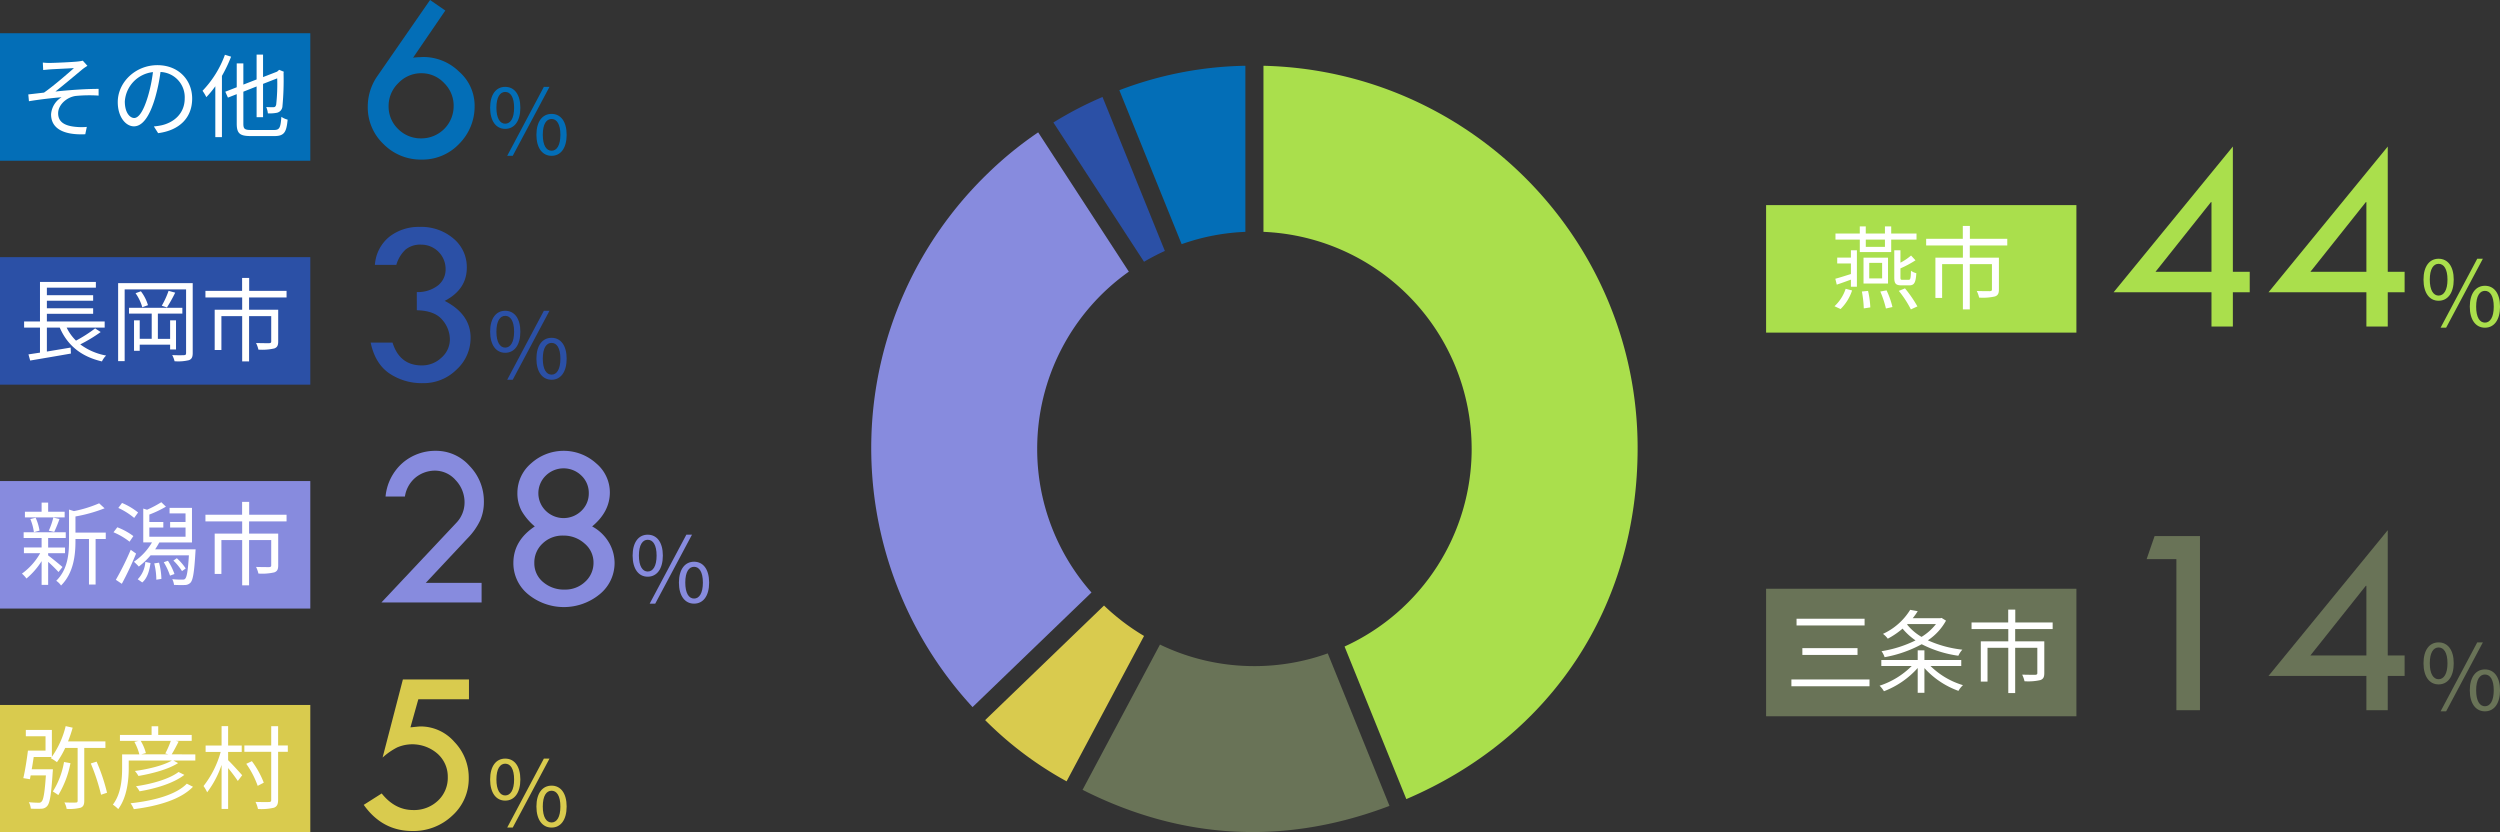 <svg id="infographics_pic_03" xmlns="http://www.w3.org/2000/svg" xmlns:xlink="http://www.w3.org/1999/xlink" width="636.096" height="211.816" viewBox="0 0 636.096 211.816">
  <rect x="0" y="0" width="636.096" height="211.816" fill="#333333" stroke="none"/>
  <defs>
    <clipPath id="clip-path">
      <rect id="長方形_287" data-name="長方形 287" width="636.096" height="211.816" fill="none"/>
    </clipPath>
  </defs>
  <g id="グループ_396" data-name="グループ 396" clip-path="url(#clip-path)">
    <path id="パス_607" data-name="パス 607" d="M100.839,67.4H95.39A10.073,10.073,0,0,1,99.1,60.21a12.133,12.133,0,0,1,7.69-2.476,12.6,12.6,0,0,1,8.584,2.957,9.409,9.409,0,0,1,3.4,7.406q0,5.534-5.625,8.46,6.591,3.4,6.591,9.368a10.893,10.893,0,0,1-3.588,8.125,11.886,11.886,0,0,1-8.511,3.44,14.8,14.8,0,0,1-8.569-2.476q-3.62-2.475-4.761-7.837h5.566q1.816,5.8,7.442,5.8A7.141,7.141,0,0,0,112.323,91a6.106,6.106,0,0,0,2.139-4.615,7.61,7.61,0,0,0-1.963-5.053q-1.962-2.3-6.445-2.388V74.316a8.393,8.393,0,0,0,5.376-1.681,5.171,5.171,0,0,0,1.948-4.164,6.194,6.194,0,0,0-6.24-6.225,5.908,5.908,0,0,0-3.926,1.23,8.585,8.585,0,0,0-2.373,3.926" fill="#2b50a6"/>
    <path id="パス_608" data-name="パス 608" d="M124.709,84.383c0-3.393,1.523-5.31,3.832-5.31,2.332,0,3.855,1.917,3.855,5.31,0,3.417-1.523,5.379-3.855,5.379-2.309,0-3.832-1.962-3.832-5.379m6.1,0c0-2.7-.924-4.017-2.263-4.017-1.316,0-2.239,1.316-2.239,4.017s.923,4.064,2.239,4.064c1.339,0,2.263-1.363,2.263-4.064m7.572-5.31h1.431l-9.349,17.545h-1.409Zm-1.893,12.19c0-3.394,1.547-5.311,3.856-5.311s3.832,1.917,3.832,5.311c0,3.417-1.524,5.355-3.832,5.355s-3.856-1.938-3.856-5.355m6.1,0c0-2.7-.924-4.018-2.239-4.018-1.339,0-2.24,1.317-2.24,4.018s.9,4.062,2.24,4.062c1.315,0,2.239-1.361,2.239-4.062" fill="#2b50a6"/>
    <rect id="長方形_281" data-name="長方形 281" width="78.952" height="32.444" transform="translate(0 65.426)" fill="#2b50a6"/>
    <path id="パス_609" data-name="パス 609" d="M25.618,84.482a37.493,37.493,0,0,1-5.195,3.14A15.587,15.587,0,0,0,27,90.461a5.371,5.371,0,0,0-1.062,1.5c-5.287-1.223-8.8-4.109-10.735-8.611H11.928v6.1c1.916-.323,4.016-.67,6.048-1.016l.069,1.524c-3.67.646-7.618,1.315-10.365,1.777l-.439-1.569c.831-.117,1.847-.278,2.932-.44V83.351H6.133V81.8h4.04V71.738H24.394v1.455H11.928v1.916H23.7v1.408H11.928v1.916H23.7v1.408H11.928V81.8H26.634v1.547H16.96a11.69,11.69,0,0,0,2.378,3.324,35.392,35.392,0,0,0,4.871-3.117Z" fill="#fff"/>
    <path id="パス_610" data-name="パス 610" d="M49.033,89.839c0,1.016-.255,1.523-.947,1.8a11.59,11.59,0,0,1-3.671.276,6.24,6.24,0,0,0-.6-1.569c1.363.069,2.632.046,3,.022.393-.022.532-.137.532-.553V73.632H31.718V91.894H30.056V72.039H49.033Zm-5.749-.924V87.692H35.55v1.57H34.1V81.5H35.55v4.71H38.6V79.8H32.826V78.318H46.4V79.8H40.168v6.418h3.116V81.5h1.5v7.411Zm-7.434-14.8a10.919,10.919,0,0,1,1.8,3.533L36.2,78.18A11.657,11.657,0,0,0,34.488,74.6Zm8.727.347a36.719,36.719,0,0,1-2.1,3.763l-1.316-.439A21.471,21.471,0,0,0,42.891,74Z" fill="#fff"/>
    <path id="パス_611" data-name="パス 611" d="M63.375,75.686V78.8h7.41v8.081c0,.992-.231,1.5-.993,1.778a13.814,13.814,0,0,1-4.04.3,7.711,7.711,0,0,0-.6-1.684c1.547.046,2.932.046,3.348.046.393-.046.508-.139.508-.439V80.442H63.375v11.52H61.619V80.442H56.333v8.611H54.625V78.8h6.994V75.686H52.271V74H61.6V70.722h1.8V74h9.513v1.686Z" fill="#fff"/>
    <path id="パス_612" data-name="パス 612" d="M109.423,0l3.88,2.683-8.2,11.994c.683-.078,1.163-.117,1.436-.117l1.085-.058a12.994,12.994,0,0,1,9.178,3.72,11.465,11.465,0,0,1,3.959,8.584,13.467,13.467,0,0,1-3.926,9.785,12.889,12.889,0,0,1-9.58,4.014,13.3,13.3,0,0,1-9.668-3.94,12.837,12.837,0,0,1-4.013-9.507,13.592,13.592,0,0,1,2.519-7.91Zm6.006,26.982a8.071,8.071,0,0,0-2.446-5.874,7.867,7.867,0,0,0-5.786-2.476,7.965,7.965,0,0,0-5.831,2.5,8.034,8.034,0,0,0-2.49,5.845,7.9,7.9,0,0,0,2.417,5.845,8.081,8.081,0,0,0,5.9,2.387,8.2,8.2,0,0,0,8.232-8.232" fill="#036eb7"/>
    <path id="パス_613" data-name="パス 613" d="M124.709,27.41c0-3.393,1.523-5.31,3.832-5.31,2.332,0,3.855,1.917,3.855,5.31,0,3.417-1.523,5.379-3.855,5.379-2.309,0-3.832-1.962-3.832-5.379m6.1,0c0-2.7-.924-4.017-2.263-4.017-1.316,0-2.239,1.316-2.239,4.017s.923,4.064,2.239,4.064c1.339,0,2.263-1.363,2.263-4.064m7.572-5.31h1.431l-9.349,17.545h-1.409Zm-1.893,12.19c0-3.394,1.547-5.311,3.856-5.311s3.832,1.917,3.832,5.311c0,3.417-1.524,5.355-3.832,5.355s-3.856-1.938-3.856-5.355m6.1,0c0-2.7-.924-4.018-2.239-4.018-1.339,0-2.24,1.317-2.24,4.018s.9,4.062,2.24,4.062c1.315,0,2.239-1.361,2.239-4.062" fill="#036eb7"/>
    <rect id="長方形_282" data-name="長方形 282" width="78.952" height="32.444" transform="translate(0 8.453)" fill="#036eb7"/>
    <path id="パス_614" data-name="パス 614" d="M12.711,16.013c1.017,0,5.772-.208,7.111-.369a8.161,8.161,0,0,0,1.246-.208l1.178,1.316A13.38,13.38,0,0,0,21,17.606c-1.708,1.431-5.056,4.224-6.9,5.679,3.509-.369,7.665-.669,10.989-.669v1.709a36.05,36.05,0,0,0-5.864.091c-2.24.324-4.433,2.24-4.433,4.41,0,2.332,1.87,3.117,3.971,3.394a14.94,14.94,0,0,0,3.325.069l-.393,1.87c-5.633.254-8.7-1.524-8.7-5.056a5.528,5.528,0,0,1,2.678-4.363c-2.47.208-5.54.554-8.31,1.015l-.163-1.731c1.247-.139,2.817-.324,3.995-.461,2.493-1.733,6.164-4.942,7.619-6.234-1.017.069-5.079.254-6.073.324-.577.046-1.269.115-1.754.161l-.092-1.894a14.4,14.4,0,0,0,1.823.093" fill="#fff"/>
    <path id="パス_615" data-name="パス 615" d="M40.236,33.881l-1.085-1.709a17.226,17.226,0,0,0,1.985-.3C44.091,31.2,47,29.01,47,25.016a6.429,6.429,0,0,0-6.164-6.7,45.319,45.319,0,0,1-1.384,6.649c-1.409,4.756-3.233,7.18-5.38,7.18-2.055,0-4.11-2.355-4.11-6.164,0-5.01,4.456-9.4,10.089-9.4,5.4,0,8.843,3.81,8.843,8.5,0,4.847-3.187,8.08-8.658,8.8m-6.1-3.855c1.085,0,2.309-1.547,3.486-5.448a37.745,37.745,0,0,0,1.293-6.234,8.054,8.054,0,0,0-7.157,7.48c0,2.909,1.339,4.2,2.378,4.2" fill="#fff"/>
    <path id="パス_616" data-name="パス 616" d="M58.8,14.42a36.608,36.608,0,0,1-2.332,4.894V34.9H54.785V21.946A23.176,23.176,0,0,1,52.5,24.717a11.906,11.906,0,0,0-.97-1.617,26.013,26.013,0,0,0,5.7-9.166ZM69.746,33.073c1.408,0,1.639-.623,1.847-3.347a4.956,4.956,0,0,0,1.592.715c-.3,3.163-.831,4.179-3.371,4.179H63.789c-2.747,0-3.555-.647-3.555-3.162v-7.5l-2.24.878-.669-1.5L60.234,22.2V16.128h1.685v5.4l3.371-1.315V13.888h1.639v5.726l3.579-1.385.23-.208.3-.254,1.178.485-.07.3A70.306,70.306,0,0,1,71.869,27a1.8,1.8,0,0,1-1.385,1.685,9.646,9.646,0,0,1-2.332.161,5.2,5.2,0,0,0-.415-1.616c.623.047,1.454.047,1.755.047.415,0,.646-.093.784-.693a47.438,47.438,0,0,0,.254-6.649l-3.6,1.408v8.473H65.29V21.992l-3.371,1.339v8.127c0,1.315.3,1.615,1.939,1.615Z" fill="#fff"/>
    <path id="パス_617" data-name="パス 617" d="M108.328,148.31h14.208v4.98H97.048l19.013-20.214a7.493,7.493,0,0,0,2.139-5.157,8.162,8.162,0,0,0-2.256-5.742,7.012,7.012,0,0,0-5.3-2.431,7.891,7.891,0,0,0-4.731,1.611,7.736,7.736,0,0,0-2.886,4.98H98.1a12.986,12.986,0,0,1,4.351-8.569,12.763,12.763,0,0,1,8.511-3.062,11.36,11.36,0,0,1,8.525,3.855,12.862,12.862,0,0,1,3.633,9.13,11.646,11.646,0,0,1-.921,4.675,16.8,16.8,0,0,1-3.258,4.616Z" fill="#878bde"/>
    <path id="パス_618" data-name="パス 618" d="M150.661,133.94a10.968,10.968,0,0,1,4.306,4.149,10.384,10.384,0,0,1,1.406,5.145,10.21,10.21,0,0,1-3.749,7.931,14.345,14.345,0,0,1-18.267.029,10.2,10.2,0,0,1-3.735-7.96q0-5.658,5.449-9.294a14.734,14.734,0,0,1-3.369-3.975,9.535,9.535,0,0,1-1.055-4.589,9.822,9.822,0,0,1,3.5-7.484,12.331,12.331,0,0,1,16.509-.029,9.661,9.661,0,0,1,3.515,7.4q0,4.939-4.511,8.681m.351,9.185a6.26,6.26,0,0,0-2.27-4.834,7.933,7.933,0,0,0-5.464-2.022,7.273,7.273,0,0,0-5.215,2.007,6.58,6.58,0,0,0-2.109,4.966,6.158,6.158,0,0,0,2.211,4.834,8.091,8.091,0,0,0,5.523,1.933,7.318,7.318,0,0,0,5.2-1.992,6.446,6.446,0,0,0,2.124-4.892m-1.2-17.637a6.06,6.06,0,0,0-1.875-4.476,6.475,6.475,0,0,0-9.067,0,6.246,6.246,0,0,0,0,8.953,6.477,6.477,0,0,0,9.067,0,6.062,6.062,0,0,0,1.875-4.477" fill="#878bde"/>
    <path id="パス_619" data-name="パス 619" d="M160.965,141.355c0-3.393,1.523-5.31,3.832-5.31,2.332,0,3.855,1.917,3.855,5.31,0,3.417-1.523,5.379-3.855,5.379-2.309,0-3.832-1.962-3.832-5.379m6.1,0c0-2.7-.924-4.017-2.263-4.017-1.316,0-2.239,1.316-2.239,4.017s.923,4.064,2.239,4.064c1.339,0,2.263-1.363,2.263-4.064m7.572-5.31h1.431l-9.35,17.545H165.3Zm-1.893,12.19c0-3.394,1.547-5.311,3.856-5.311s3.832,1.917,3.832,5.311c0,3.417-1.524,5.355-3.832,5.355s-3.856-1.938-3.856-5.355m6.1,0c0-2.7-.924-4.018-2.239-4.018-1.339,0-2.24,1.317-2.24,4.018s.9,4.062,2.24,4.062c1.315,0,2.239-1.361,2.239-4.062" fill="#878bde"/>
    <rect id="長方形_283" data-name="長方形 283" width="78.952" height="32.444" transform="translate(0 122.398)" fill="#878bde"/>
    <path id="パス_620" data-name="パス 620" d="M14.883,145.541a35.823,35.823,0,0,0-2.632-2.585v5.864H10.589v-6.048A18.6,18.6,0,0,1,6.733,147.2a7.426,7.426,0,0,0-1.154-1.247,16.2,16.2,0,0,0,4.64-5.194H6.087v-1.455h4.5v-2.424H6.017V135.43H16.729v1.454H12.251v2.424h4.294v1.455H12.251v.554c.877.646,3.116,2.47,3.647,2.955Zm1.569-13.9H6.341v-1.432h4.248V127.88h1.662v2.332h4.2Zm-7.826,3.763a13.263,13.263,0,0,0-.9-3.325l1.339-.346a12.708,12.708,0,0,1,.993,3.278Zm3.786-.37a19.079,19.079,0,0,0,1.154-3.347l1.571.369a34.365,34.365,0,0,1-1.339,3.278Zm14.5,2.1H24.325v11.59H22.639v-11.59H19.2v.577c0,3.441-.438,8.058-3.67,11.267a4.323,4.323,0,0,0-1.224-1.2c2.932-2.864,3.255-6.858,3.255-10.089v-8.034l1.247.392a31.25,31.25,0,0,0,6.418-1.986l1.385,1.27a38.08,38.08,0,0,1-7.411,2.077v4.11H26.91Z" fill="#fff"/>
    <path id="パス_621" data-name="パス 621" d="M32.964,137.83a17.644,17.644,0,0,0-4.087-2.4l.97-1.269a16.555,16.555,0,0,1,4.087,2.239Zm1.662,3.024A81.536,81.536,0,0,1,31,148.542l-1.523-1.015a71.591,71.591,0,0,0,3.786-7.643Zm-.485-9.072a17.534,17.534,0,0,0-4.04-2.54l.946-1.27a17.04,17.04,0,0,1,4.087,2.424Zm15.63,7.987s-.024.508-.046.739c-.3,5.1-.624,7.019-1.224,7.711a1.943,1.943,0,0,1-1.477.623c-.555.046-1.64.024-2.747-.023a4.22,4.22,0,0,0-.44-1.454,23.744,23.744,0,0,0,2.494.115c.392,0,.6-.023.785-.231.416-.438.715-2.008.947-5.956H38.32a19.322,19.322,0,0,1-3,2.863,15.9,15.9,0,0,0-1.247-1.224,15.149,15.149,0,0,0,4.594-4.917H36.45V129.4l.969.3a29.279,29.279,0,0,0,3.625-1.916l1.178,1.13A27.965,27.965,0,0,1,38,130.927v1.893h3.556v1.409H38v2.331h9.212v-2.331H43.284V132.82h3.924v-2.193H43.145v-1.408h5.7v8.8h-8.31a19.778,19.778,0,0,1-1.063,1.754Zm-14.73,7.619a6.967,6.967,0,0,0,1.94-4.41l1.316.277c-.277,1.916-.785,3.832-2.1,4.941Zm5.426-4.225a17.527,17.527,0,0,1,.6,4.132l-1.293.208a17.44,17.44,0,0,0-.531-4.155Zm2.263-.485a15.713,15.713,0,0,1,1.662,3.371l-1.132.415a17.07,17.07,0,0,0-1.593-3.417Zm3.578,2.632a13.8,13.8,0,0,0-2.193-2.678l.877-.6a13.812,13.812,0,0,1,2.262,2.608Z" fill="#fff"/>
    <path id="パス_622" data-name="パス 622" d="M63.375,132.659v3.116h7.41v8.081c0,.992-.231,1.5-.993,1.778a13.814,13.814,0,0,1-4.04.3,7.711,7.711,0,0,0-.6-1.684c1.547.046,2.932.046,3.348.046.393-.046.508-.139.508-.439v-6.441H63.375v11.52H61.619v-11.52H56.333v8.611H54.625V135.775h6.994v-3.116H52.271v-1.686H61.6v-3.278h1.8v3.278h9.513v1.686Z" fill="#fff"/>
    <path id="パス_623" data-name="パス 623" d="M568.126,37.286V69.164h4.29v5.2h-4.29V83.08h-5.44V74.361h-24.9Zm-5.58,14.143-14.11,17.735h14.25V51.429Z" fill="#aadf4c"/>
    <path id="パス_624" data-name="パス 624" d="M607.537,37.286V69.164h4.291v5.2h-4.291V83.08H602.1V74.361H577.2Zm-5.579,14.143L587.847,69.164H602.1V51.429Z" fill="#aadf4c"/>
    <path id="パス_625" data-name="パス 625" d="M616.634,71.144c0-3.393,1.523-5.31,3.832-5.31,2.332,0,3.855,1.917,3.855,5.31,0,3.417-1.523,5.379-3.855,5.379-2.309,0-3.832-1.962-3.832-5.379m6.1,0c0-2.7-.924-4.017-2.263-4.017-1.316,0-2.239,1.316-2.239,4.017s.923,4.064,2.239,4.064c1.339,0,2.263-1.363,2.263-4.064m7.572-5.31h1.431l-9.35,17.545h-1.408Zm-1.893,12.19c0-3.394,1.547-5.311,3.856-5.311s3.832,1.917,3.832,5.311c0,3.417-1.524,5.355-3.832,5.355s-3.856-1.938-3.856-5.355m6.095,0c0-2.7-.924-4.018-2.239-4.018-1.339,0-2.24,1.317-2.24,4.018s.9,4.062,2.24,4.062c1.315,0,2.239-1.361,2.239-4.062" fill="#aadf4c"/>
    <rect id="長方形_284" data-name="長方形 284" width="78.952" height="32.444" transform="translate(449.363 52.187)" fill="#aadf4c"/>
    <path id="パス_626" data-name="パス 626" d="M466.764,77.916a10.514,10.514,0,0,0,2.839-4.433l1.639.416a11.673,11.673,0,0,1-2.932,4.733Zm4.178-14.244h1.524v9.28h-1.524v-1.8c-1.269.462-2.469.9-3.6,1.271l-.369-1.5c1.084-.278,2.469-.739,3.97-1.2V67.042h-3.486v-1.5h3.486Zm2.263.462V60.971h-6.188V59.424H473.2V57.6h1.523v1.825H479.6V57.6h1.594v1.825h6.441v1.547h-6.441v3.163Zm2.1,9.88a23.921,23.921,0,0,1,.577,4.2l-1.662.254a28.537,28.537,0,0,0-.485-4.295Zm-1.155-8.45h6.233v6.58h-6.233Zm.577-2.747H479.6V60.97h-4.871Zm.878,8.012h3.278V66.881h-3.278Zm4.409,3.047a21.422,21.422,0,0,1,1.5,4.248l-1.663.369a25.457,25.457,0,0,0-1.43-4.317Zm3.856-1.27c-1.523,0-1.894-.438-1.894-2.009V63.672h1.571v3.163a13.778,13.778,0,0,0,2.7-1.824l1.131,1.223a27.416,27.416,0,0,1-3.832,2.055v2.285c0,.531.069.624.531.624h1.547c.438,0,.554-.3.6-2.309a4.09,4.09,0,0,0,1.363.624c-.139,2.423-.554,3.093-1.8,3.093Zm.831.762a31.8,31.8,0,0,1,3.163,4.594l-1.662.762a26.264,26.264,0,0,0-3.071-4.71Z" fill="#fff"/>
    <path id="パス_627" data-name="パス 627" d="M501.191,62.448v3.116h7.41v8.081c0,.992-.23,1.5-.992,1.778a13.814,13.814,0,0,1-4.04.3,7.762,7.762,0,0,0-.6-1.684c1.547.046,2.932.046,3.348.046.393-.046.508-.139.508-.439V67.2h-5.633v11.52h-1.755V67.2h-5.287v8.611h-1.708V65.564h6.995V62.448h-9.349V60.762h9.326V57.484h1.8v3.278h9.512v1.686Z" fill="#fff"/>
    <path id="パス_628" data-name="パス 628" d="M548.211,136.4h11.545v44.294h-6V142.258h-7.568Z" fill="#697357"/>
    <path id="パス_629" data-name="パス 629" d="M607.537,134.9v31.878h4.291v5.2h-4.291v8.719H602.1v-8.719H577.2Zm-5.579,14.143-14.111,17.735H602.1V149.042Z" fill="#697357"/>
    <path id="パス_630" data-name="パス 630" d="M616.634,168.758c0-3.393,1.523-5.31,3.832-5.31,2.332,0,3.855,1.917,3.855,5.31,0,3.417-1.523,5.379-3.855,5.379-2.309,0-3.832-1.962-3.832-5.379m6.1,0c0-2.7-.924-4.017-2.263-4.017-1.316,0-2.239,1.316-2.239,4.017s.923,4.064,2.239,4.064c1.339,0,2.263-1.363,2.263-4.064m7.572-5.31h1.431l-9.35,17.545h-1.408Zm-1.893,12.19c0-3.394,1.547-5.311,3.856-5.311s3.832,1.917,3.832,5.311c0,3.417-1.524,5.355-3.832,5.355s-3.856-1.938-3.856-5.355m6.095,0c0-2.7-.924-4.018-2.239-4.018-1.339,0-2.24,1.317-2.24,4.018s.9,4.062,2.24,4.062c1.315,0,2.239-1.361,2.239-4.062" fill="#697357"/>
    <rect id="長方形_285" data-name="長方形 285" width="78.952" height="32.444" transform="translate(449.363 149.801)" fill="#697357"/>
    <path id="パス_631" data-name="パス 631" d="M475.673,174.606H455.8v-1.731h19.878Zm-1.247-15.468H457.112V157.43h17.314Zm-1.8,7.5H458.589v-1.732h14.036Z" fill="#fff"/>
    <path id="パス_632" data-name="パス 632" d="M491.193,169.458a19.828,19.828,0,0,0,8.265,4.871,6.132,6.132,0,0,0-1.155,1.454,21.554,21.554,0,0,1-8.657-5.795v6.28h-1.709v-6.3a22.077,22.077,0,0,1-8.588,5.91,7.008,7.008,0,0,0-1.108-1.408,20.642,20.642,0,0,0,8.173-5.01h-7.735v-1.525h9.258v-2.469h1.709v2.469h9.373v1.525Zm3.947-11.544a14.265,14.265,0,0,1-4.617,5.01A29.123,29.123,0,0,0,499.3,165.3a5.939,5.939,0,0,0-1.017,1.546,28.894,28.894,0,0,1-9.326-2.931,31.305,31.305,0,0,1-9.443,3.3,5.6,5.6,0,0,0-.785-1.525,30.289,30.289,0,0,0,8.657-2.747,15.871,15.871,0,0,1-3.3-3,19.936,19.936,0,0,1-3.763,2.563,5.548,5.548,0,0,0-1.224-1.224,16,16,0,0,0,6.926-6.118l1.916.346a14.773,14.773,0,0,1-1.269,1.778h7.041l.3-.07Zm-9.9.993a13.27,13.27,0,0,0,3.671,3.14,13.627,13.627,0,0,0,3.671-3.255h-7.226Z" fill="#fff"/>
    <path id="パス_633" data-name="パス 633" d="M512.738,160.061v3.116h7.41v8.081c0,.992-.23,1.5-.992,1.778a13.813,13.813,0,0,1-4.04.3,7.767,7.767,0,0,0-.6-1.684c1.547.046,2.932.046,3.348.046.393-.046.508-.139.508-.439v-6.441h-5.633v11.52h-1.755v-11.52H505.7v8.611h-1.708V163.177h6.995v-3.116h-9.349v-1.686h9.326V155.1h1.8v3.278h9.512v1.686Z" fill="#fff"/>
    <path id="パス_634" data-name="パス 634" d="M102.509,172.882h16.816v5.039H106.438l-2.008,7.149q2.228-.236,2.581-.235a11.409,11.409,0,0,1,8.591,3.922,13.025,13.025,0,0,1,3.665,9.188,12.633,12.633,0,0,1-4.175,9.571,14.322,14.322,0,0,1-10.181,3.921q-7.646,0-12.363-6.651l4.57-2.9q3.369,4.218,8,4.219a8.792,8.792,0,0,0,6.314-2.384,7.943,7.943,0,0,0,2.5-6.01,7.775,7.775,0,0,0-2.593-5.922,9.741,9.741,0,0,0-10.3-1.607,17.267,17.267,0,0,0-3.691,2.563Z" fill="#d9cb4e"/>
    <path id="パス_635" data-name="パス 635" d="M124.709,198.329c0-3.393,1.523-5.31,3.832-5.31,2.332,0,3.855,1.917,3.855,5.31,0,3.417-1.523,5.379-3.855,5.379-2.309,0-3.832-1.962-3.832-5.379m6.1,0c0-2.7-.924-4.017-2.263-4.017-1.316,0-2.239,1.316-2.239,4.017s.923,4.064,2.239,4.064c1.339,0,2.263-1.363,2.263-4.064m7.572-5.31h1.431l-9.35,17.545h-1.408Zm-1.893,12.19c0-3.394,1.547-5.311,3.856-5.311s3.832,1.917,3.832,5.311c0,3.417-1.524,5.355-3.832,5.355s-3.856-1.938-3.856-5.355m6.1,0c0-2.7-.924-4.018-2.239-4.018-1.339,0-2.24,1.317-2.24,4.018s.9,4.062,2.24,4.062c1.315,0,2.239-1.361,2.239-4.062" fill="#d9cb4e"/>
    <rect id="長方形_286" data-name="長方形 286" width="78.952" height="32.444" transform="translate(0 179.372)" fill="#d9cb4e"/>
    <path id="パス_636" data-name="パス 636" d="M21.439,190.3v13.435c0,.993-.231,1.5-.923,1.779a11.468,11.468,0,0,1-3.556.3,4.961,4.961,0,0,0-.577-1.638c1.339.046,2.54.046,2.863.022.393,0,.508-.115.508-.462V190.3H16.591a21.276,21.276,0,0,1-2.1,3.624,13.125,13.125,0,0,0-1.57-1.016l.231-.3H8.58c-.162,1.038-.323,2.124-.508,3.116h5.379a6.258,6.258,0,0,1-.046.786c-.37,5.7-.716,7.826-1.408,8.588a1.955,1.955,0,0,1-1.5.669,20.832,20.832,0,0,1-2.655-.023,4.356,4.356,0,0,0-.508-1.639,24.6,24.6,0,0,0,2.471.138.852.852,0,0,0,.785-.3c.461-.462.784-2.216,1.085-6.648H7.8l-.185.969-1.685-.277c.438-1.824.9-4.756,1.177-7h4.479v-3.647H6.571v-1.617H13.2v6.833a22.868,22.868,0,0,0,3.509-7.8l1.778.392a31.049,31.049,0,0,1-1.177,3.486h9.511V190.3Zm-3.509,3.878a24.766,24.766,0,0,1-3.094,8.127c-.277-.232-1.016-.694-1.385-.924a20.725,20.725,0,0,0,2.84-7.5Zm6.649-.393a47.524,47.524,0,0,1,2.654,7.919l-1.523.508A50.506,50.506,0,0,0,23.1,194.25Z" fill="#fff"/>
    <path id="パス_637" data-name="パス 637" d="M49.7,191.941v1.571H44.115l1.2.646c-2.448,1.57-6.488,2.655-10.089,3.278a7.449,7.449,0,0,0-.9-1.27c3.326-.438,7.227-1.385,9.4-2.654H32.756v1.916c0,3.047-.438,7.457-2.678,10.434a8.327,8.327,0,0,0-1.362-1.131c2.1-2.747,2.355-6.58,2.355-9.3v-3.487h4.386a13.442,13.442,0,0,0-1.269-3.185l1.061-.254H30.517V187h8.057v-2.217h1.685V187h8.519v1.5H44.692l.761.185c-.577,1.13-1.223,2.378-1.777,3.254Zm-.6,8.243c-3.024,3.162-8.68,4.894-15.052,5.7a6.864,6.864,0,0,0-.831-1.5c6.071-.669,11.612-2.194,14.314-4.987Zm-2.193-3.025c-2.631,2.055-7.087,3.463-11.405,4.179a6.235,6.235,0,0,0-.9-1.293c4.109-.577,8.542-1.87,10.828-3.625ZM35.8,188.5a11.261,11.261,0,0,1,1.316,3.116l-1.2.323h6.926l-.785-.23a23.97,23.97,0,0,0,1.408-3.209Z" fill="#fff"/>
    <path id="パス_638" data-name="パス 638" d="M58.042,193.419c.807.762,3.024,3.185,3.578,3.832l-1.109,1.455a40.369,40.369,0,0,0-2.469-3.278v10.388H56.38v-11.2a24.566,24.566,0,0,1-3.671,6.973A9.835,9.835,0,0,0,51.785,200a24.7,24.7,0,0,0,4.363-8.681H52.316V189.7H56.38v-4.94h1.662v4.94h3.463v1.616H58.042Zm15.19-2.124h-2.47v12.189c0,1.2-.3,1.732-1.062,2.032a14.186,14.186,0,0,1-4.063.324,7.209,7.209,0,0,0-.624-1.8c1.547.046,3,.046,3.441.022.415,0,.553-.137.553-.577V191.295H62.173v-1.616h6.834v-4.9h1.755v4.9h2.47Zm-7.664,8.657a22.981,22.981,0,0,0-2.909-5.609l1.431-.67a22.647,22.647,0,0,1,3.025,5.471Z" fill="#fff"/>
    <path id="パス_639" data-name="パス 639" d="M316.871,58.992V16.733A93.9,93.9,0,0,0,284.8,22.955l15.859,39.168a55.055,55.055,0,0,1,16.215-3.131" fill="#036eb7"/>
    <path id="パス_640" data-name="パス 640" d="M296.385,63.852,280.523,24.676a92.255,92.255,0,0,0-12.5,6.494l23.062,35.437a55.1,55.1,0,0,1,5.3-2.755" fill="#2b50a6"/>
    <path id="パス_641" data-name="パス 641" d="M263.9,114.209A55.191,55.191,0,0,1,287.219,69.12L264.153,33.676a93.287,93.287,0,0,0-12.71,10.34,97.142,97.142,0,0,0-3.986,135.894l30.26-29.16A55.049,55.049,0,0,1,263.9,114.209" fill="#878bde"/>
    <path id="パス_642" data-name="パス 642" d="M250.658,183.223A90.811,90.811,0,0,0,271.379,198.8l19.709-36.99a55.453,55.453,0,0,1-10.182-7.738Z" fill="#d9cb4e"/>
    <path id="パス_643" data-name="パス 643" d="M319.174,169.484A55.059,55.059,0,0,1,295.143,164l-19.7,36.961c25.324,12.795,51.578,14.168,78.1,4.085l-15.71-38.8a55.154,55.154,0,0,1-18.668,3.24" fill="#697357"/>
    <path id="パス_644" data-name="パス 644" d="M374.449,114.209A55.271,55.271,0,0,1,342.106,164.5l15.718,38.821c36.9-15.773,58.85-49,58.85-89.322,0-52.877-42.5-96.037-95.2-97.263V58.992a55.27,55.27,0,0,1,52.972,55.217" fill="#aadf4c"/>
  </g>
</svg>

